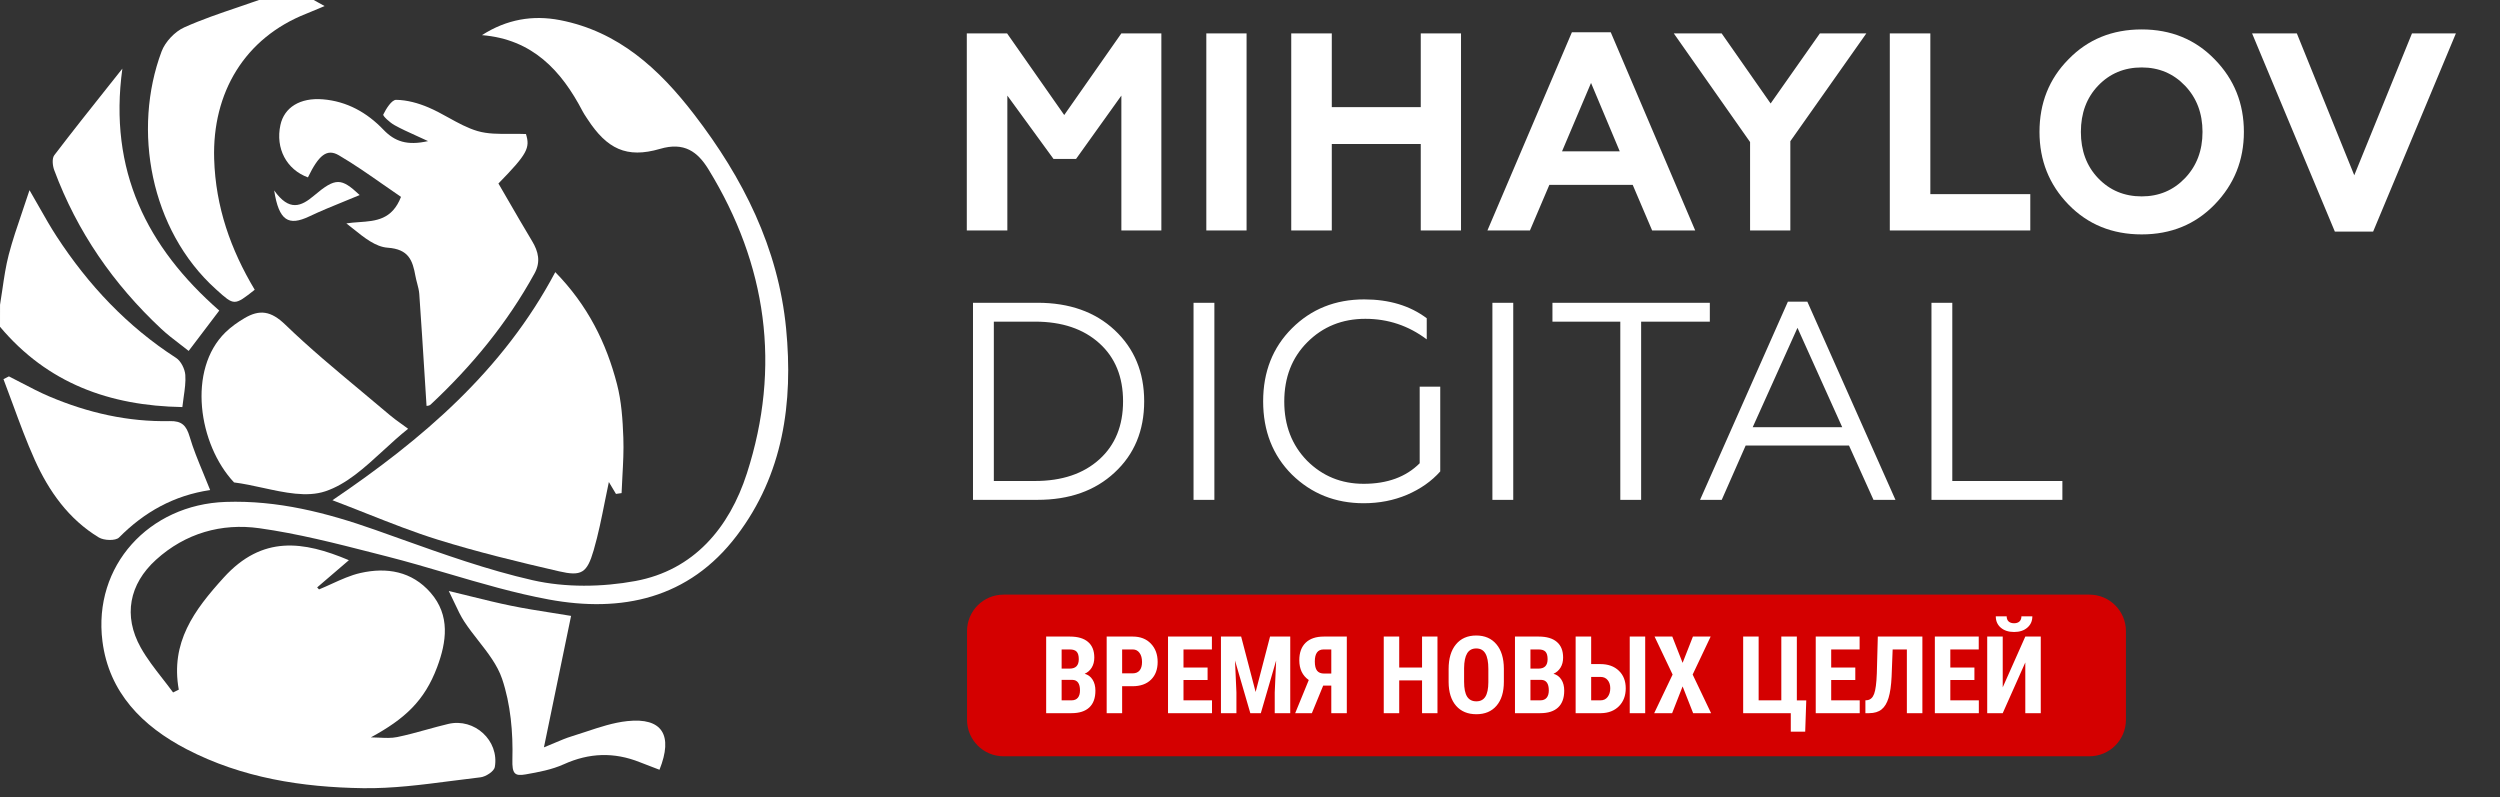 <svg width="232" height="74" viewBox="0 0 232 74" fill="none" xmlns="http://www.w3.org/2000/svg">
<rect x="0" y="0" width="232" height="74" fill="#333333" stroke="none"/>
<path d="M29.553 0.246C29.393 0.156 29.252 0.078 29.111 0H24.034C23.379 0.233 22.721 0.456 22.062 0.68C20.386 1.248 18.71 1.817 17.102 2.539C16.229 2.93 15.332 3.874 14.994 4.777C12.276 12.039 13.941 21.331 20.01 26.817L20.095 26.894C21.739 28.379 21.744 28.384 23.638 26.889C21.411 23.165 20.01 19.222 19.874 14.751C19.688 8.59 22.717 3.517 28.424 1.271C28.778 1.131 29.13 0.982 29.512 0.82C29.706 0.738 29.909 0.652 30.123 0.562C29.899 0.439 29.716 0.337 29.553 0.246Z" fill="white"/>
<path d="M0.223 26.845C0.153 27.325 0.083 27.805 0.003 28.283V28.284C0.003 28.965 0.003 29.646 0 30.324C4.407 35.565 10.157 37.66 16.923 37.776C16.958 37.45 17.003 37.136 17.047 36.83C17.149 36.117 17.244 35.451 17.197 34.795C17.156 34.239 16.791 33.503 16.341 33.214C11.805 30.29 8.201 26.453 5.263 21.951C4.7 21.09 4.19 20.191 3.617 19.181C3.342 18.698 3.054 18.189 2.738 17.648C2.511 18.343 2.287 19.001 2.071 19.634C1.593 21.037 1.155 22.321 0.812 23.631C0.538 24.682 0.381 25.763 0.223 26.845Z" fill="white"/>
<path d="M16.591 64.001C15.806 59.615 18.003 56.637 20.764 53.597C24.345 49.652 28.156 50.204 32.377 51.986C31.392 52.831 30.41 53.672 29.432 54.511C29.461 54.541 29.489 54.572 29.518 54.604C29.547 54.635 29.576 54.667 29.605 54.698C30.003 54.536 30.397 54.356 30.791 54.176C31.665 53.778 32.54 53.378 33.456 53.172C35.89 52.623 38.222 53.011 39.958 55.001C41.8 57.111 41.441 59.571 40.568 61.905C39.396 65.033 37.575 66.71 34.418 68.427C34.672 68.427 34.929 68.44 35.186 68.453C35.752 68.482 36.317 68.51 36.855 68.4C37.766 68.213 38.664 67.965 39.564 67.716C40.242 67.529 40.92 67.341 41.603 67.18C44.023 66.608 46.345 68.72 45.919 71.184C45.851 71.579 45.079 72.08 44.588 72.135C43.697 72.237 42.806 72.353 41.913 72.469L41.912 72.469C39.173 72.825 36.429 73.182 33.693 73.143C28.041 73.061 22.457 72.193 17.326 69.531C13.207 67.395 10.11 64.26 9.507 59.513C8.617 52.5 13.836 46.823 20.93 46.578C25.757 46.411 30.295 47.576 34.8 49.164C35.556 49.431 36.311 49.701 37.067 49.971L37.069 49.972C41.144 51.428 45.232 52.889 49.425 53.843C52.471 54.535 55.876 54.49 58.966 53.918C64.388 52.913 67.685 48.98 69.313 43.927C72.501 34.035 71.174 24.575 65.752 15.726C64.74 14.07 63.488 13.157 61.254 13.814C58.14 14.727 56.316 13.807 54.522 11.057C54.489 11.007 54.456 10.956 54.422 10.906C54.299 10.72 54.176 10.534 54.072 10.338C52.085 6.522 49.395 3.643 44.724 3.261C47.019 1.792 49.432 1.377 51.967 1.867C57.396 2.92 61.176 6.399 64.422 10.625C68.951 16.513 72.223 23.001 72.951 30.491C73.618 37.371 72.691 44.016 68.372 49.706C63.918 55.581 57.673 56.879 50.924 55.632C47.75 55.045 44.636 54.13 41.52 53.213C39.657 52.665 37.792 52.116 35.914 51.638C35.5 51.533 35.086 51.427 34.672 51.321L34.67 51.32C31.159 50.421 27.633 49.518 24.061 49.018C20.568 48.531 17.207 49.471 14.479 51.945C11.985 54.204 11.419 57.155 13.058 60.089C13.626 61.106 14.351 62.036 15.076 62.966C15.41 63.394 15.744 63.823 16.063 64.26C16.202 64.189 16.345 64.12 16.487 64.051C16.521 64.034 16.557 64.017 16.591 64.001Z" fill="white"/>
<path d="M57.257 35.647C56.265 31.823 54.553 28.344 51.53 25.253C46.683 34.396 39.21 40.754 30.85 46.421C31.927 46.829 32.97 47.241 33.994 47.646L33.996 47.647L33.997 47.647C36.253 48.538 38.414 49.392 40.625 50.081C44.324 51.233 48.102 52.146 51.879 53.018C53.964 53.499 54.475 53.182 55.091 51.069C55.528 49.567 55.835 48.025 56.128 46.555L56.128 46.554C56.252 45.931 56.374 45.32 56.502 44.731C56.6 44.898 56.881 45.368 57.162 45.835C57.191 45.831 57.219 45.827 57.248 45.823L57.318 45.813L57.423 45.798L57.425 45.797C57.511 45.785 57.598 45.772 57.683 45.76C57.703 45.243 57.731 44.726 57.759 44.208V44.206C57.825 43.01 57.891 41.812 57.846 40.618C57.785 38.952 57.673 37.248 57.257 35.647Z" fill="white"/>
<path d="M39.583 37.667C39.526 36.771 39.469 35.879 39.414 34.99L39.414 34.989C39.251 32.401 39.09 29.84 38.909 27.281C38.885 26.945 38.797 26.613 38.709 26.279C38.651 26.062 38.594 25.844 38.554 25.625C38.29 24.156 37.928 23.124 35.975 22.987C34.861 22.911 33.801 22.058 32.764 21.224C32.556 21.057 32.349 20.891 32.143 20.732C32.533 20.67 32.93 20.642 33.324 20.614C34.877 20.504 36.385 20.397 37.213 18.271C36.667 17.9 36.119 17.517 35.566 17.131C34.232 16.198 32.873 15.247 31.446 14.411C30.332 13.756 29.574 14.404 28.576 16.462C26.586 15.733 25.553 13.77 26.021 11.606C26.373 9.971 27.841 9.047 29.957 9.217C32.194 9.398 34.059 10.444 35.582 12.036C36.628 13.129 37.779 13.535 39.725 13.095C39.33 12.911 38.966 12.746 38.627 12.592C37.864 12.246 37.221 11.955 36.608 11.613C36.184 11.378 35.504 10.758 35.569 10.628C35.836 10.083 36.35 9.258 36.763 9.265C37.775 9.279 38.831 9.572 39.776 9.977C40.408 10.246 41.018 10.583 41.625 10.918C42.502 11.403 43.376 11.886 44.314 12.162C45.248 12.437 46.263 12.43 47.333 12.422C47.815 12.419 48.308 12.415 48.809 12.438C49.208 13.726 48.948 14.274 46.254 17.028C46.543 17.524 46.833 18.025 47.124 18.528C47.861 19.802 48.608 21.093 49.377 22.371C49.967 23.349 50.19 24.303 49.604 25.373C47.073 29.983 43.779 33.98 39.955 37.551C39.826 37.671 39.583 37.667 39.583 37.667Z" fill="white"/>
<path d="M35.556 41.819C36.312 41.124 37.076 40.423 37.873 39.79C37.659 39.631 37.455 39.484 37.258 39.343C36.87 39.064 36.514 38.809 36.181 38.526C35.304 37.781 34.419 37.043 33.534 36.306C31.129 34.303 28.724 32.299 26.477 30.13C25.141 28.838 24.085 28.698 22.677 29.533C22.054 29.901 21.445 30.331 20.927 30.835C17.37 34.3 18.409 41.242 21.719 44.769C22.591 44.878 23.491 45.075 24.391 45.271C26.43 45.716 28.468 46.161 30.177 45.597C32.153 44.944 33.837 43.397 35.556 41.819Z" fill="white"/>
<path d="M19.502 45.477C16.134 45.978 13.393 47.515 11.047 49.88C10.726 50.204 9.649 50.166 9.172 49.877C6.373 48.183 4.535 45.59 3.219 42.663C2.464 40.983 1.827 39.249 1.189 37.514C0.904 36.737 0.618 35.959 0.322 35.187C0.406 35.144 0.49 35.101 0.575 35.057L0.576 35.057C0.661 35.013 0.745 34.97 0.829 34.928C1.218 35.123 1.605 35.325 1.991 35.527C2.845 35.973 3.7 36.42 4.583 36.795C8.153 38.308 11.877 39.163 15.762 39.078C16.872 39.054 17.292 39.483 17.6 40.526C17.93 41.648 18.38 42.736 18.861 43.901C19.071 44.409 19.287 44.931 19.502 45.477Z" fill="white"/>
<path d="M20.348 28.821C13.64 22.95 10.056 15.828 11.355 6.369C10.934 6.901 10.511 7.432 10.089 7.963C8.389 10.1 6.69 12.237 5.036 14.407C4.813 14.704 4.877 15.368 5.029 15.78C7.155 21.505 10.536 26.381 14.973 30.525C15.519 31.035 16.116 31.492 16.707 31.944C16.977 32.151 17.246 32.357 17.508 32.566C18.184 31.675 18.789 30.877 19.38 30.098C19.704 29.671 20.023 29.249 20.348 28.821Z" fill="white"/>
<path d="M52.996 57.155C52.655 58.807 52.316 60.448 51.972 62.114C51.49 64.448 50.999 66.831 50.477 69.354C50.842 69.207 51.167 69.07 51.466 68.943C52.049 68.695 52.536 68.488 53.04 68.335C53.484 68.2 53.929 68.052 54.374 67.903C55.643 67.481 56.918 67.056 58.218 66.918C61.45 66.573 62.489 68.213 61.2 71.433C61.027 71.366 60.853 71.3 60.679 71.234C60.244 71.069 59.807 70.903 59.372 70.731C56.996 69.783 54.684 69.855 52.325 70.922C51.222 71.422 49.977 71.654 48.772 71.865C47.76 72.043 47.516 71.804 47.55 70.482C47.618 67.981 47.387 65.34 46.592 62.992C46.157 61.711 45.278 60.586 44.394 59.456C43.936 58.87 43.477 58.284 43.079 57.673C42.744 57.159 42.481 56.597 42.17 55.934C42.013 55.599 41.844 55.238 41.647 54.845C42.364 55.016 43.036 55.181 43.678 55.34C45.007 55.668 46.21 55.965 47.421 56.211C48.65 56.464 49.891 56.66 51.223 56.87C51.795 56.961 52.383 57.054 52.996 57.155Z" fill="white"/>
<path d="M29.134 18.159C27.943 19.164 26.843 19.648 25.442 17.672C25.885 20.514 26.785 20.987 28.691 20.088C29.773 19.575 30.884 19.123 31.953 18.688C32.439 18.49 32.916 18.296 33.379 18.101C31.669 16.503 31.155 16.448 29.134 18.159Z" fill="white"/>
<path d="M193.899 55.182H93.126C91.256 55.182 89.74 56.699 89.74 58.569V66.796C89.74 68.666 91.256 70.182 93.126 70.182H193.899C195.769 70.182 197.286 68.666 197.286 66.796V58.569C197.286 56.699 195.769 55.182 193.899 55.182Z" fill="#D40000"/>
<path d="M97.084 66.182V59.073H99.281C100.023 59.073 100.586 59.239 100.97 59.571C101.358 59.9 101.551 60.383 101.551 61.021C101.551 61.383 101.472 61.693 101.312 61.954C101.153 62.214 100.935 62.405 100.658 62.525C100.977 62.616 101.223 62.8 101.395 63.077C101.568 63.35 101.654 63.689 101.654 64.093C101.654 64.783 101.464 65.303 101.083 65.655C100.705 66.007 100.157 66.182 99.437 66.182H97.084ZM98.519 63.092V64.991H99.437C99.694 64.991 99.89 64.911 100.023 64.752C100.157 64.592 100.223 64.366 100.223 64.073C100.223 63.435 99.992 63.108 99.53 63.092H98.519ZM98.519 62.047H99.266C99.829 62.047 100.111 61.755 100.111 61.173C100.111 60.85 100.046 60.619 99.916 60.479C99.785 60.339 99.574 60.269 99.281 60.269H98.519V62.047ZM104.134 63.682V66.182H102.699V59.073H105.121C105.824 59.073 106.384 59.291 106.8 59.727C107.22 60.163 107.43 60.73 107.43 61.426C107.43 62.123 107.224 62.673 106.81 63.077C106.397 63.481 105.824 63.682 105.091 63.682H104.134ZM104.134 62.486H105.121C105.394 62.486 105.606 62.397 105.755 62.218C105.905 62.038 105.98 61.778 105.98 61.436C105.98 61.081 105.904 60.8 105.751 60.592C105.598 60.38 105.393 60.273 105.135 60.269H104.134V62.486ZM112.064 63.106H109.828V64.991H112.474V66.182H108.392V59.073H112.464V60.269H109.828V61.949H112.064V63.106ZM115.179 59.073L116.522 64.215L117.86 59.073H119.735V66.182H118.295V64.258L118.426 61.295L117.005 66.182H116.029L114.608 61.295L114.74 64.258V66.182H113.304V59.073H115.179ZM123.544 66.182V63.624H122.792L121.742 66.182H120.194L121.454 63.106C120.868 62.699 120.575 62.087 120.575 61.27C120.575 60.567 120.772 60.025 121.166 59.644C121.563 59.263 122.124 59.073 122.85 59.073H124.984V66.182H123.544ZM122.015 61.383C122.015 61.776 122.085 62.063 122.225 62.242C122.365 62.418 122.583 62.506 122.88 62.506H123.544V60.269H122.831C122.287 60.269 122.015 60.64 122.015 61.383ZM133.397 66.182H131.966V63.14H129.847V66.182H128.412V59.073H129.847V61.949H131.966V59.073H133.397V66.182ZM139.559 63.267C139.559 64.221 139.333 64.962 138.88 65.489C138.431 66.016 137.806 66.28 137.005 66.28C136.208 66.28 135.581 66.02 135.126 65.499C134.67 64.975 134.439 64.242 134.432 63.301V62.086C134.432 61.109 134.658 60.347 135.111 59.8C135.563 59.25 136.192 58.975 136.996 58.975C137.787 58.975 138.41 59.245 138.866 59.786C139.322 60.323 139.553 61.078 139.559 62.051V63.267ZM138.119 62.076C138.119 61.435 138.028 60.958 137.845 60.645C137.663 60.333 137.38 60.176 136.996 60.176C136.615 60.176 136.333 60.328 136.151 60.631C135.969 60.93 135.874 61.388 135.868 62.003V63.267C135.868 63.889 135.961 64.348 136.146 64.644C136.332 64.937 136.618 65.084 137.005 65.084C137.38 65.084 137.658 64.941 137.84 64.654C138.023 64.364 138.116 63.917 138.119 63.311V62.076ZM140.589 66.182V59.073H142.787C143.529 59.073 144.092 59.239 144.476 59.571C144.864 59.9 145.057 60.383 145.057 61.021C145.057 61.383 144.977 61.693 144.818 61.954C144.658 62.214 144.44 62.405 144.164 62.525C144.483 62.616 144.728 62.8 144.901 63.077C145.074 63.35 145.16 63.689 145.16 64.093C145.16 64.783 144.969 65.303 144.589 65.655C144.211 66.007 143.662 66.182 142.943 66.182H140.589ZM142.025 63.092V64.991H142.943C143.2 64.991 143.395 64.911 143.529 64.752C143.662 64.592 143.729 64.366 143.729 64.073C143.729 63.435 143.498 63.108 143.036 63.092H142.025ZM142.025 62.047H142.772C143.335 62.047 143.617 61.755 143.617 61.173C143.617 60.85 143.552 60.619 143.422 60.479C143.291 60.339 143.08 60.269 142.787 60.269H142.025V62.047ZM147.66 61.627H148.509C149.229 61.627 149.802 61.832 150.228 62.242C150.655 62.649 150.868 63.194 150.868 63.878C150.868 64.558 150.659 65.11 150.243 65.533C149.826 65.953 149.274 66.169 148.588 66.182H146.219V59.073H147.66V61.627ZM152.674 66.182H151.239V59.073H152.674V66.182ZM147.66 62.818V64.991H148.529C148.809 64.991 149.029 64.887 149.188 64.678C149.351 64.467 149.432 64.197 149.432 63.868C149.432 63.559 149.352 63.308 149.193 63.116C149.037 62.921 148.819 62.821 148.539 62.818H147.66ZM156.146 61.514L157.103 59.073H158.749L157.079 62.598L158.788 66.182H157.123L156.146 63.697L155.174 66.182H153.509L155.218 62.598L153.544 59.073H155.189L156.146 61.514ZM161.766 59.073H163.202V64.991H165.306V59.073H166.747V64.996H167.621L167.523 67.896H166.185V66.182H161.766V59.073ZM172.172 63.106H169.935V64.991H172.582V66.182H168.5V59.073H172.572V60.269H169.935V61.949H172.172V63.106ZM178.397 59.073V66.182H176.957V60.269H175.638L175.541 62.789C175.502 63.619 175.407 64.278 175.257 64.766C175.111 65.251 174.894 65.608 174.608 65.836C174.325 66.064 173.942 66.179 173.461 66.182H173.109V64.991L173.275 64.976C173.575 64.941 173.789 64.745 173.92 64.39C174.053 64.032 174.136 63.401 174.169 62.496L174.261 59.073H178.397ZM183.226 63.106H180.99V64.991H183.636V66.182H179.554V59.073H183.627V60.269H180.99V61.949H183.226V63.106ZM187.948 59.073H189.383V66.182H187.948V61.475L185.853 66.182H184.413V59.073H185.853V63.785L187.948 59.073ZM188.602 57.198C188.602 57.631 188.446 57.981 188.133 58.248C187.824 58.515 187.416 58.648 186.908 58.648C186.397 58.648 185.985 58.515 185.672 58.248C185.363 57.981 185.209 57.631 185.209 57.198H186.219C186.219 57.4 186.28 57.558 186.4 57.672C186.524 57.782 186.693 57.838 186.908 57.838C187.119 57.838 187.285 57.782 187.406 57.672C187.526 57.558 187.587 57.4 187.587 57.198H188.602Z" fill="white"/>
<path d="M93.482 21.386H89.719V3.097H93.456L98.76 10.674L104.063 3.097H107.774V21.386H104.063V8.871L99.857 14.75H97.767L93.482 8.871V21.386ZM115.682 21.386H111.946V3.097H115.682V21.386ZM123.59 21.386H119.827V3.097H123.59V9.943H131.846V3.097H135.582V21.386H131.846V13.365H123.59V21.386ZM141.979 21.386H138.033L145.872 2.993H149.477L157.315 21.386H153.318L151.515 17.154H143.781L141.979 21.386ZM147.648 7.696L144.957 14.044H150.313L147.648 7.696ZM166.143 21.386H162.407V13.182L155.326 3.097H159.768L164.314 9.603L168.887 3.097H173.198L166.143 13.104V21.386ZM188.411 21.386H175.374V3.097H179.136V18.016H188.411V21.386ZM194.699 16.527C195.779 17.659 197.129 18.225 198.749 18.225C200.352 18.225 201.693 17.659 202.773 16.527C203.853 15.394 204.393 13.966 204.393 12.242C204.393 10.517 203.853 9.089 202.773 7.957C201.693 6.825 200.352 6.259 198.749 6.259C197.129 6.259 195.779 6.825 194.699 7.957C193.637 9.072 193.106 10.5 193.106 12.242C193.106 13.984 193.637 15.412 194.699 16.527ZM189.265 12.242C189.265 9.559 190.162 7.312 191.956 5.501C193.75 3.654 196.014 2.731 198.749 2.731C201.466 2.731 203.722 3.654 205.516 5.501C207.328 7.347 208.233 9.594 208.233 12.242C208.233 14.872 207.328 17.119 205.516 18.983C203.722 20.829 201.466 21.752 198.749 21.752C196.014 21.752 193.75 20.829 191.956 18.983C190.162 17.136 189.265 14.889 189.265 12.242ZM220.227 21.491H216.674L208.992 3.097H213.146L218.476 16.265L223.833 3.097H227.908L220.227 21.491ZM96.278 46.386H90.294V28.097H96.278C99.239 28.097 101.625 28.942 103.436 30.631C105.265 32.339 106.18 34.542 106.18 37.242C106.18 39.959 105.265 42.162 103.436 43.852C101.625 45.542 99.239 46.386 96.278 46.386ZM92.228 29.848V44.636H96.042C98.551 44.636 100.545 43.965 102.026 42.624C103.489 41.3 104.22 39.506 104.22 37.242C104.22 34.977 103.489 33.183 102.026 31.86C100.545 30.518 98.551 29.848 96.042 29.848H92.228ZM112.694 46.386H110.76V28.097H112.694V46.386ZM126.548 46.7C123.918 46.7 121.697 45.812 119.885 44.035C118.109 42.258 117.22 39.994 117.22 37.242C117.22 34.507 118.109 32.251 119.885 30.475C121.68 28.681 123.918 27.784 126.6 27.784C128.917 27.784 130.85 28.367 132.401 29.534V31.494C130.711 30.222 128.812 29.586 126.705 29.586C124.562 29.586 122.768 30.309 121.323 31.755C119.894 33.183 119.18 35.021 119.18 37.268C119.18 39.48 119.885 41.309 121.296 42.755C122.725 44.183 124.475 44.897 126.548 44.897C128.743 44.897 130.476 44.261 131.747 42.99V35.883H133.655V43.748C132.853 44.653 131.826 45.376 130.572 45.916C129.335 46.439 127.994 46.7 126.548 46.7ZM140.429 46.386H138.495V28.097H140.429V46.386ZM152.297 46.386H150.364V29.848H144.067V28.097H158.672V29.848H152.297V46.386ZM159.777 46.386H157.765L165.917 27.993H167.72L175.898 46.386H173.86L171.587 41.344H161.998L159.777 46.386ZM166.805 30.422L162.651 39.645H170.959L166.805 30.422ZM191.389 46.386H179.24V28.097H181.173V44.636H191.389V46.386Z" fill="white"/>
</svg>
